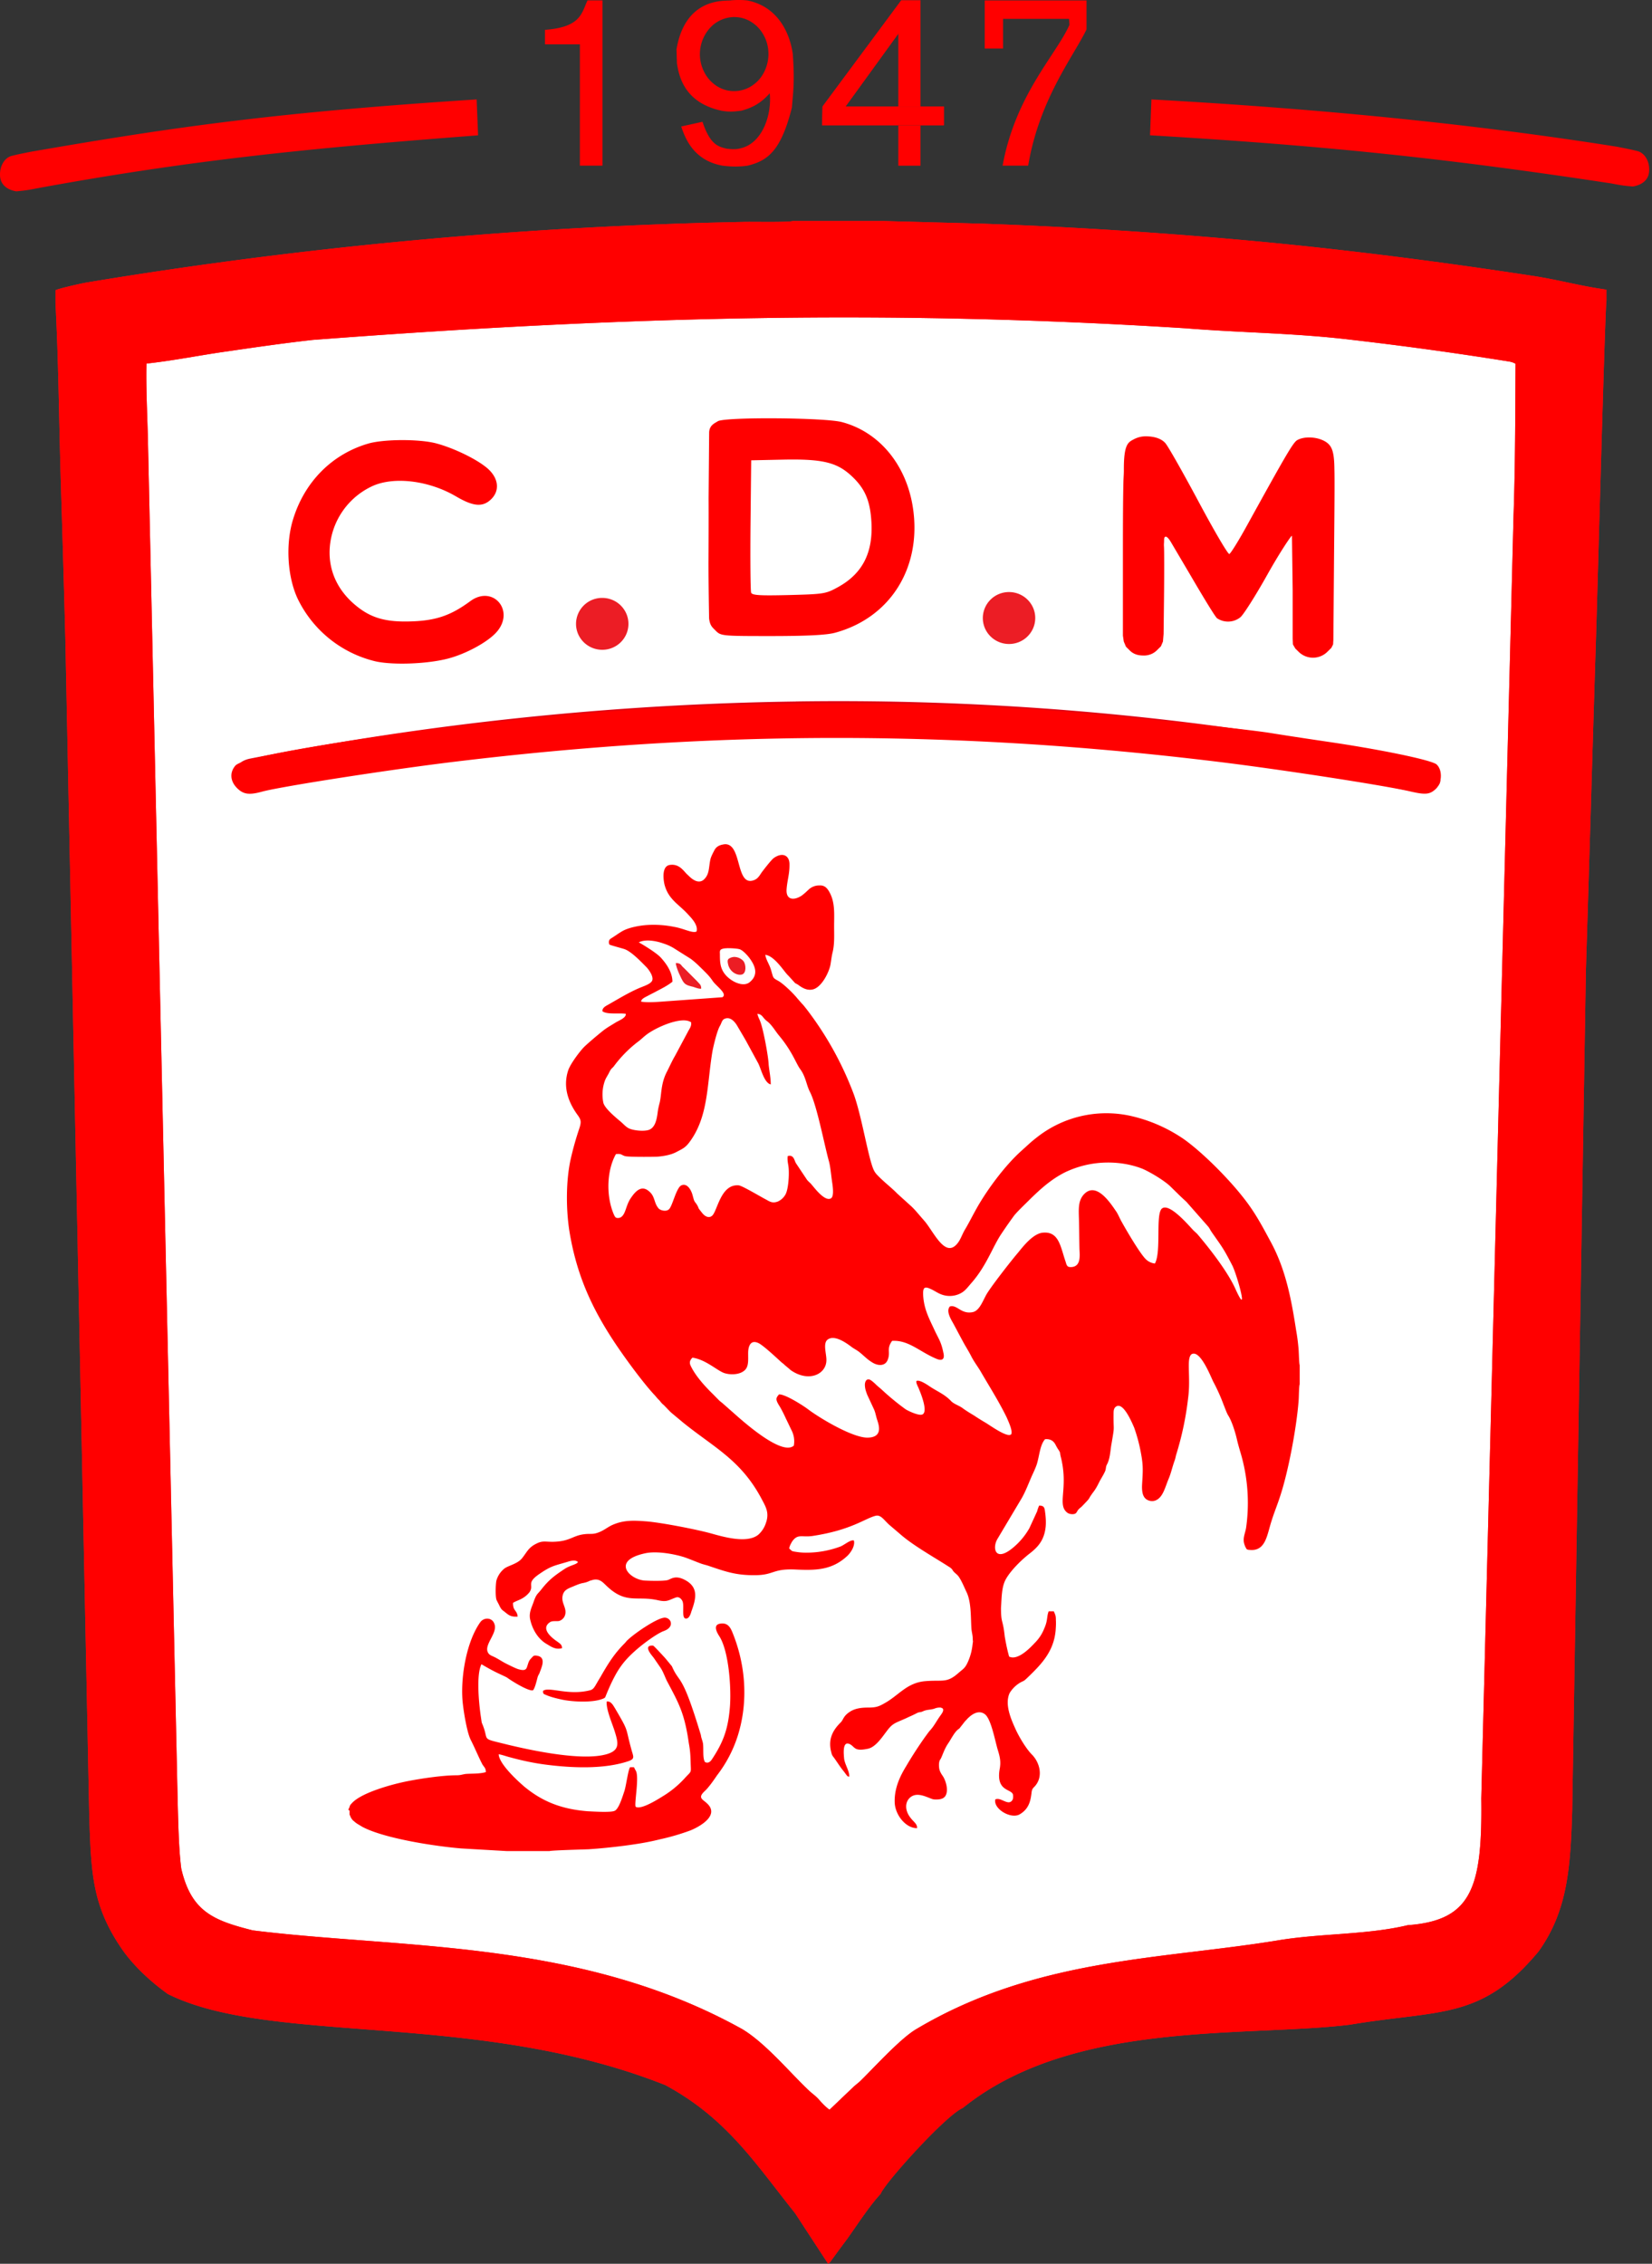 <svg xmlns="http://www.w3.org/2000/svg" width="365" height="500" fill="none"><rect width="100%" height="100%" fill="#333333" stroke="none"/><path fill="#EC1D24" fill-rule="evenodd" d="M12.26 66.93c.64 12.26.77 24.78 1.1 36.98.38 12.39.76 24.78 1.08 37.17l5.27 259.42c.38 13.29.69 20.36 7.1 29.8 2.57 3.79 6.5 7.43 10.3 10.13 23.03 11.42 68.22 3.56 109.88 20.1 13.58 7.32 19.89 17.31 28.68 28.3l7.3 11.17.31-.25.13-.13 1.74-2.38c.7-.96 1.34-1.8 2.05-2.76 1.93-2.7 4.99-7.41 7.36-9.91.87-2.37 14.4-17.38 18.17-18.99 24.27-19.58 62.46-15.54 85.6-18.4 19.83-3.34 28.92-.9 41.63-16.2 6.36-8.93 7.03-18.35 7.41-31.19l3.02-185.4c.77-24.72 1.48-49.37 2.25-74.02.12-3.02 1.99-73 2.3-73.96v-2.43c-6.35-.9-10.2-2.12-16.56-3.09-19.77-3.01-39.1-5.52-59.12-7.44a1062.6 1062.6 0 0 0-62.47-4.05l-21.57-.58H175.2c-1.28.33-9.18.13-11.1.2A1007.2 1007.2 0 0 0 19.33 62.37c-.9.13-6.1 1.28-7.07 1.73v2.83Z" clip-rule="evenodd"/><path fill="#fff" fill-rule="evenodd" d="M32.36 80.28c-.13 5.33.19 11.3.32 16.69l6.55 299.6c.13 5.2.25 11.96.83 16.18 2.2 9.45 7.1 11.43 15.8 13.61 32.88 4.1 72.34 1.9 108.17 21.83 5.2 3.15 10.46 9.57 14.76 13.61.84.77 1.41 1.1 2.25 2.05.45.52 1.6 1.74 2.25 2.12l5.45-5.2 1.16-.96c2.76-2.63 8.92-9.5 12.52-11.62 26.41-15.72 53.96-15.38 79.8-19.6 9.5-1.6 19.75-1.2 28.82-3.38 14.12-1.04 16.5-8.22 16.24-28l7.13-283.23c.38-11.04.38-22.53.44-33.64a3.98 3.98 0 0 0-1.54-.51 793.65 793.65 0 0 0-34.47-4.75c-12.65-1.54-24.01-1.54-36.85-2.57-64.95-4.1-122.99-2.75-192.91 2.57-6.3.7-12.52 1.6-18.68 2.5-6.04.83-11.94 2.05-17.85 2.7h-.2Z" clip-rule="evenodd"/><path fill="#E00011" fill-rule="evenodd" d="M175.84 154.94a673.04 673.04 0 0 0-120.76 12.65c-2.22.53-2.97 1.73-3.2 3.13-.23 1.37.76 3.35 2.32 3.49 3.08.16 2.9.13 5.98-.37l24.43-4.4a677.93 677.93 0 0 1 219.17 3.6c4.75.9 12.61 3.59 14.35-.08.8-3.32-1.64-3.83-3.56-4.73-2.31-1.1-29.34-5.46-32.23-5.9a633.72 633.72 0 0 0-106.5-7.4Z" clip-rule="evenodd"/><path fill="red" fill-rule="evenodd" d="M52.37 174.06c-1.52-1.52-1.66-3.44-.37-4.95 1.12-1.32 11.03-3.37 29.71-6.15 12.5-1.86 18.06-2.53 36.98-4.46 35.04-3.58 76.85-4.17 113.3-1.6 10.77.75 42.74 4.03 48.6 4.98 2.62.43 8.2 1.28 12.42 1.9 12.1 1.76 23.32 4.1 24.39 5.06 1.35 1.22 1.25 4.1-.2 5.44-1.29 1.2-2.28 1.3-5.62.52-5.86-1.35-28.78-4.88-42.61-6.56-57.5-7-110.71-7-168.5 0-14.26 1.72-38.3 5.46-42.53 6.6-2.9.8-4.17.62-5.57-.78Zm30.54-28a25.72 25.72 0 0 1-17.17-13.88c-2.25-4.87-2.66-12-1.01-17.4 2.52-8.3 8.55-14.41 16.54-16.78 3.45-1.03 11.38-1.06 15.11-.07 3.98 1.06 9.1 3.56 11.37 5.56 2.44 2.15 2.73 4.93.7 6.84-1.84 1.73-3.9 1.54-7.71-.7-6.05-3.54-13.83-4.46-18.6-2.2a16.28 16.28 0 0 0-9.28 13.52c-.34 4.75 1.51 9.08 5.3 12.4 3.62 3.16 7.02 4.16 13.23 3.88 5.13-.23 8.35-1.38 12.5-4.44 5.02-3.7 9.97 2.1 5.84 6.8-1.92 2.2-6.75 4.83-10.74 5.87-4.58 1.2-12.22 1.48-16.08.6Zm166.74-2.36-.88-.87-.48-1.14-.19-1.3v-18.8c0-6.99.03-11.91.12-15.41.03-.82.09-1.56.09-2.23-.04-5.38.78-6.17 1.93-6.78.53-.29 1.48-.8 2.9-.8 2.01 0 3.47.55 4.31 1.47.6.65 3.9 6.48 7.36 12.94 3.45 6.46 6.51 11.68 6.8 11.58.3-.1 2.1-3 4-6.47 8.82-15.98 10.14-18.22 11.06-18.71 1.84-.99 5.11-.62 6.7.74.95.82 1.38 2.09 1.45 5.15l.03 1.63c.04 3.97-.04 10.62-.13 21.95l-.12 14.67-.06 1.01-.38.76-.87.86a4.52 4.52 0 0 1-6.38 0l-.72-.71-.53-.91-.05-1.25v-10.6l-.16-12.15c-.22 0-2.77 3.84-5.39 8.51-2.61 4.67-5.32 8.94-6.01 9.5a4.37 4.37 0 0 1-5.14.22c-.6-.42-6.04-9.77-6.04-9.77l-4.16-7.05c-.78-1.32-1.28-1.43-1.46-.92-.06.16-.05.62-.06.92-.02.34-.05.53-.01 1.04.05.82.06 5.97 0 11.44l-.09 7.81-.14 1.66-.45 1.06-.96.95a4.02 4.02 0 0 1-2.94 1.08c-.85 0-2.02-.15-2.95-1.08Zm-91.54-4.42c-.77-.76-1.24-1.11-1.44-2.67 0 0-.15-8.03-.13-13 .05-9.8.02-13.5.02-13.5l.12-14.5c.01-1.74 1.32-2.16 1.97-2.6 2.07-.94 23.54-.77 27.33.21 8.3 2.17 14.35 9.5 15.75 19.1 1.9 13.11-5.05 24.16-17.28 27.45-1.82.49-6.13.71-13.89.72-11.02 0-11.27-.02-12.45-1.2Zm27.04-9.6c5.42-2.98 7.79-7.62 7.38-14.46-.29-4.78-1.49-7.47-4.58-10.27-3.18-2.87-6.4-3.6-14.91-3.43l-7.07.15-.15 14.25c-.07 7.84-.01 14.58.14 14.98.22.58 1.86.69 8.33.53 7.73-.2 8.16-.26 10.86-1.75ZM160.08 186.48c-.12 0-.26.03-.4.06-.9.17-1.47.57-1.81 1.2-.29.57-.74 1.37-.91 2.06-.4 1.83-.17 3.25-1.42 4.45-.62.58-1.41.58-2.2.12-.63-.34-1.09-.86-1.6-1.32-.79-.8-1.75-2.34-3.8-2-1.7.29-1.41 3.03-1.13 4.29.85 3.31 3.12 4.34 5.16 6.57.85.92 2.32 2.4 1.93 3.83-.9.46-2.84-.68-5-1.03a22.86 22.86 0 0 0-5.95-.4c-1.7.12-3.8.52-5.16 1.2-.73.35-2.04 1.32-2.89 1.83-.4.29-.45.75-.28 1.26.17.17 2.89.86 3.34 1.03 1.53.51 3.69 2.8 4.88 4 .45.46 1.65 2.06 1.25 2.97-.34.74-1.82 1.2-2.78 1.6-2.55 1.09-4.82 2.52-7.26 3.89-.5.28-.96.63-.96 1.25 1.02.8 3.63.35 5.16.58.17.85-1.48 1.48-2.16 1.88-.9.57-1.75 1.03-2.6 1.66-.97.74-3.63 2.97-4.54 3.89-.97 1.03-2.9 3.6-3.4 5.03-1.2 3.6-.06 6.91 1.98 9.77.85 1.14.97 1.6.45 3.14a67.94 67.94 0 0 0-1.87 6.63c-1.07 4.75-1.07 10.92-.34 15.78 1.59 10 5.1 17.26 9.64 24.23 2.16 3.31 6.3 9.03 9.08 12.06.45.45.56.68 1.02 1.14.4.35.56.75 1.02 1.09.73.68 1.36 1.48 2.15 2.11l2.33 1.94c6.75 5.44 12.64 8.18 17.18 16.64.96 1.83 1.87 3.17 1.02 5.51a5.81 5.81 0 0 1-1.7 2.58c-2.55 2-7.83.4-10.55-.35-3.34-.91-11.11-2.4-14.23-2.63-2.84-.22-5-.28-7.43.8-.9.4-1.65 1.03-2.67 1.49-1.7.74-1.98.34-3.68.57-2.5.34-3.06 1.6-6.86 1.66-1.7 0-2.27-.29-3.69.46-1.7.85-2.04 1.94-3.12 3.25-1.08 1.26-3.29 1.6-4.02 2.35a5.24 5.24 0 0 0-1.6 2.57c-.16.91-.22 3.2 0 4.06.06.28.52 1.03.69 1.43.28.57.45.85.96 1.2.97.74 1.36 1.31 3.06 1.2-.1-1.43-1.07-1.2-1.02-3.03.52-.35 1.42-.63 1.99-.97a5.57 5.57 0 0 0 1.64-1.38c1.08-1.6-.79-1.94 2.05-3.94 2.72-1.89 3.34-1.88 6.23-2.74.74-.23 1.82-.57 2.44 0-.28.57-1.7.68-3.06 1.6-2.21 1.48-3.35 2.34-4.94 4.34-.96 1.26-1.13.97-1.8 2.86-.4 1.2-1.03 2.28-.8 3.71.45 2.23 1.7 4.46 3.68 5.6.97.57 1.93 1.32 3.4.92 0-.8-.5-1.03-1.02-1.43-1.19-.8-3.74-2.8-1.75-4.23.56-.46 1.3-.23 2.1-.34a1.97 1.97 0 0 0 1.3-1.2c.57-1.6-.85-2.69-.51-4.35.28-1.43 1.36-1.65 2.66-2.22 1.93-.8 1.6-.46 2.78-.86.34-.12.57-.29.91-.34 1.7-.63 2.55.45 3.29 1.14 4.36 4.23 6.75 2.17 11.45 3.25 2.04.46 2.33-.05 3.97-.62.68-.23 1.2.34 1.42.8.51 1.08-.4 4.23 1.02 3.83.51-.17.8-.97.96-1.55.97-2.68 1.7-5.26-1.36-6.91-2.2-1.2-3.12-.23-3.9 0-.92.23-3.7.17-4.77.11-3.4 0-8.05-4.4-.06-6.06 2.5-.51 6.35.18 8.62.92 1.3.46 2.33.91 3.57 1.37.63.23 1.25.34 1.87.57 3.75 1.26 5.96 2.06 10.27 2 4.02-.06 3.68-1.43 8.56-1.26 4.65.23 8.22.18 11.62-2.97.57-.51 1.82-2.11 1.48-3.43-.74-.23-2.1.98-2.95 1.32a21.61 21.61 0 0 1-7.66 1.37c-.73 0-1.41-.06-2.1-.17-1.18-.17-.9-.17-1.58-.75.06-.57.45-1.2.68-1.6 1.25-1.71 2.1-.83 4.48-1.17 8.62-1.31 11.57-3.88 13.95-4.46 1.25-.28 1.87 1.09 3.34 2.29l1.88 1.6c2.94 2.63 7.6 5.2 11.05 7.43.8.51.57.63 1.08 1.14.4.4.8.63 1.13 1.2.57.86 1.08 2.12 1.54 3.09 1.13 2.23.96 5.6 1.13 8.17.06.69.23 1.26.28 1.94.02.67.05.88.07.94-.03.1-.06.3-.12.79a12.49 12.49 0 0 1-.97 3.6c-.68 1.54-1.07 1.6-2.1 2.51-2.66 2.35-3.45 1.49-7.37 1.83-4.08.35-5.84 3.14-8.96 4.86-1.3.74-1.87.97-3.68.97-1.42 0-2.72.17-3.8.8-1.7 1.03-1.59 1.83-2.21 2.46-1.87 1.83-2.84 3.83-2.1 6.63.06.28.17.63.34.85.85 1.1 1.53 2.3 2.44 3.38l.5.68c.3.35.24.4.69.46.06-1.26-.97-2.63-1.14-4-.1-1.14-.4-4.17 1.42-3.09 1.02.63.9 1.55 3.86.92 1.64-.34 3.06-2.46 3.97-3.66 1.53-2.06 1.81-1.88 4.6-3.14.56-.29 1.18-.52 1.7-.8.27-.12.56-.29.84-.4.51-.12.63-.06 1.08-.29.8-.34 1.3-.28 2.1-.46.34-.05.62-.23.96-.28.23-.06.46-.06.68-.06.06 0 .23 0 .28.06 1.03.28-.17 1.6-.34 1.89-.73 1.02-1.3 2.17-2.15 3.08-.4.46-.74.97-1.13 1.49a88.59 88.59 0 0 0-4.14 6.4c-1.3 2.11-2.67 4.86-2.55 8.06.1 2.68 2.38 5.66 4.93 5.66.11-1.15-1.08-1.43-1.99-3.15-.73-1.48-.45-2.91.57-3.71 1.2-.92 2.67-.4 3.97.11.9.34.96.46 2.1.4.85-.06 1.42-.34 1.7-.91.62-1.2 0-3.2-.57-4.12-.34-.51-.68-.97-.85-1.66-.11-.63-.17-1.65.23-2.17.34-.45.8-2.17 1.7-3.48.68-.98 1.42-2.58 2.32-3.2.23-.18 0 .05.17-.12l.85-1.08c.23-.3.35-.46.57-.69.29-.29.4-.46.68-.69.85-.8 2.33-1.71 3.63-.63 1.3 1.15 2.1 5.5 2.72 7.66.46 1.49.8 2.69.46 4.4-.85 5.03 2.66 4.29 2.95 5.66.05.34.05.86-.12 1.14-.9 1.49-2.6-.74-3.8-.1-.45 2.1 3.52 4.45 5.45 3.25 1.81-1.09 2.32-2.63 2.55-4.63.11-1.03.34-1.09.8-1.6 1.87-2.17.96-5.26-.69-6.92-1.36-1.37-3-4.17-3.74-5.88-.9-2-2.33-5.26-1.2-7.72a6.7 6.7 0 0 1 2.39-2.34c.85-.46.62-.18 1.47-.98 3.01-2.9 5.85-5.71 6.3-10.45.06-.8.11-1.55.06-2.35 0-1.02-.12-1.14-.46-1.94h-1.13c-.46 1.14-.17 2-.97 3.77a9.16 9.16 0 0 1-1.87 2.97c-.73.75-3.8 4.3-5.9 3.26-.34-1.2-.63-2.5-.97-4.44-.4-3.89-.82-2.76-.83-6.3.17-2.4.12-4.75 1.14-6.47 1.13-1.94 3.39-4.14 5.14-5.51 1.93-1.49 3.24-2.97 3.58-5.83.11-.97.05-2-.06-2.97-.17-1.2-.11-1.83-1.36-1.83-.17.34-.34.8-.45 1.26l-1.7 3.7a15.5 15.5 0 0 1-3.24 4.01c-4.3 3.83-5.04.48-3.85-1.57l5.38-9.03c.91-1.6 1.53-3.32 2.27-4.98.34-.74.85-1.82 1.08-2.57.57-1.83.68-4.23 1.81-5.48 1.25-.12 1.93.45 2.33 1.25.28.52.4.75.68 1.15.45.68.23.57.45 1.43 1.82 7.08-.96 10.68 1.53 12.45.34.23.97.35 1.48.23.56-.17.5-.51.9-.97.35-.4.57-.46.97-.91 2.1-2.17.8-.92 2.38-3.03.57-.75.9-1.43 1.36-2.35.34-.62 1.02-1.71 1.25-2.34.17-.57.06-.86.4-1.43.68-1.37.68-3.03.96-4.51.74-4.35.4-2.35.45-6.63 0-.69.06-1.09.4-1.43 1.59-1.49 3.57 3.2 4.14 4.51a35.83 35.83 0 0 1 1.53 5.78c.51 2.74.4 3.94.23 6.74-.06 1.09 0 2.29.57 2.97.45.63 1.64 1.03 2.6.52 1.48-.75 1.93-2.86 2.67-4.63.57-1.32.85-2.75 1.36-4.12.17-.45.23-.97.4-1.48a68.36 68.36 0 0 0 2.55-12.12c.34-2.57.22-4.34.17-6.91 0-.86-.06-2.58.68-2.98 1.87-.91 4.14 4.92 4.7 6.06a40.83 40.83 0 0 1 2.27 5.03c.29.69.74 2 1.08 2.51.8 1.26 1.59 3.83 1.93 5.38.23.97.51 1.94.8 2.91a38.9 38.9 0 0 1 1.24 16.18c-.11 1.08-.62 2.11-.57 3.08 0 .52.17.97.34 1.38.35.68.29.68 1.14.74 3.4.23 3.68-3.38 4.65-6.35.56-1.83 1.3-3.6 1.87-5.37 1.81-5.37 3.69-15.26 4.14-21.37.06-.69.06-3.09.23-3.49v-4.23c-.17-.57-.17-3.09-.29-4a41.92 41.92 0 0 0-.5-3.71c-1.08-7.03-2.33-13.5-5.62-19.55-2.16-4-3.63-6.8-6.47-10.29-3.06-3.83-8.56-9.43-12.75-12.4a33.86 33.86 0 0 0-11.63-5.09 24.8 24.8 0 0 0-19.85 4c-.79.57-1.58 1.2-2.32 1.83l-2.21 2c-3.4 3.09-6.98 7.89-9.25 11.72-1.3 2.23-1.92 3.6-3 5.43-.57.91-.85 1.83-1.42 2.74-2.78 4.17-5.33-1.77-7.48-4.4l-1.93-2.23c-.34-.4-.63-.68-.97-1.03l-3.28-2.97c-1.14-1.2-2.84-2.46-4.31-4a4.08 4.08 0 0 1-.85-1.2c-1.2-2.63-2.61-11.72-4.37-16.63a72.7 72.7 0 0 0-10.5-18.92c-.33-.4-.56-.74-.96-1.14l-.96-1.09c-.9-1.14-3.18-3.37-4.37-4-1.24-.69-.96-.57-1.58-2.57-.34-1.09-1.08-2.12-1.2-3.14 2.05.23 4.2 3.77 4.94 4.45.5.52.9.98 1.42 1.55.4.46.4.28.9.63.91.68 2.05 1.37 3.4.97 1.93-.63 3.47-3.89 3.75-5.49.17-1.03.22-1.66.45-2.63.46-1.83.34-3.88.34-5.77 0-2.8.29-5.6-1.3-8-.4-.57-.91-1.09-1.93-1.03a3.4 3.4 0 0 0-2.27.8c-.56.51-1.02.97-1.64 1.43-1.59 1.08-3.58 1.14-3.35-1.49.17-2.06.68-3.31.63-5.54-.06-1.89-1.6-2.57-3.46-1.26-.51.34-2.33 2.69-2.78 3.32-.4.63-.8 1.25-1.53 1.54-4.23 1.72-2.6-8.2-6.58-7.9Zm-16.96 21.25c1.21 0 2.52.32 3.4.64.91.29 1.42.52 2.22.97l3.91 2.46c1.25.97 1.65 1.43 2.55 2.29.8.8 1.53 1.48 2.22 2.51.73 1.15 3.4 2.86 2.2 3.66l-11.9.86c-1.7.11-4.43.4-6.07.11 0-.63 1.02-1.03 1.53-1.31.63-.35 1.25-.63 1.87-.98 1.42-.74 2.44-1.25 3.52-2.11 0-2.29-1.65-4.34-2.67-5.43-.96-.97-3.34-2.46-4.76-3.26.55-.3 1.25-.41 1.98-.41Zm17.5 1.7c.97-.02 2.4.08 2.86.25.74.3 1.59 1.26 2.04 1.83 1.3 1.72 2.16 3.72.17 5.38-1.36 1.2-3.97.06-5.38-1.55-1.2-1.43-1.25-2.74-1.25-4.63-.06-.85.06-1.02.8-1.2.16-.04.43-.06.76-.07Zm6.72 14.49c1.13.11 1.13.86 2.1 1.6 1.13.85 1.81 2.17 2.72 3.25 2.95 3.55 3.74 6.18 4.65 7.38 1.25 1.71 1.36 3.54 2.15 5.03 1.53 3.03 3.06 11.14 4.14 15.14.34 1.09.51 3.03.68 4.23.12.92.63 3.6-.17 4.12-1.3.8-3.51-2.12-4.2-2.92-.45-.57-.79-.74-1.13-1.2l-2.44-3.66c-.34-.57-.45-1.94-1.81-1.54-.12 1.26.17 1.72.23 2.86.1 1.37-.06 4.51-.74 5.66a3.66 3.66 0 0 1-1.59 1.48c-1.13.46-1.76.12-2.55-.34-1.25-.63-5.39-3.14-6.18-3.2-4.03-.34-4.7 5.83-5.9 6.74-.85.69-1.81-.17-2.15-.63-1.25-1.54-.51-.74-1.2-1.88-.16-.29-.45-.52-.62-.97-.11-.34-.23-.8-.34-1.2-.28-.98-1.13-2.63-2.44-2.06-1.13.51-1.93 4.46-2.72 5.26-.62.63-1.93.28-2.32-.17-1.14-1.32-.68-2.75-2.33-3.95-1.76-1.31-3.12.69-3.8 1.66-1.13 1.66-1.07 3.37-2.1 4.17-.28.23-.9.35-1.24.12-.23-.17-.46-.75-.57-1.03-1.59-4.06-1.36-9.49.62-12.97 1.3-.12 1.08.17 1.99.45.68.23 6.57.17 7.26.12 1.41-.12 2.89-.4 4.02-.98 1.42-.74 1.99-.97 2.84-2.05 4.3-5.6 3.97-12.58 5.16-19.95.22-1.31 1.07-4.86 1.7-5.89.34-.57.45-1.31.96-1.54 1.42-.69 2.5.86 2.95 1.66.63 1.08 1.25 2.11 1.87 3.2l2.67 4.91c.62 1.15 1.3 4.35 2.78 4.69 0-1.49-.29-2.74-.46-4.34-.05-1.78-1.19-7.9-1.87-9.6-.22-.58-.5-1.03-.62-1.66Zm-16.14 1.45c.6.02 1.12.16 1.5.43.12.92-.39 1.43-.73 2.12l-2.84 5.31c-.68 1.15-1.24 2.46-1.87 3.66-1.3 2.63-1.07 4.92-1.53 6.75-.22.85-.34 1.37-.45 2.28-.23 1.66-.63 3.09-1.81 3.6-1.14.46-3.8.17-4.71-.4-.57-.34-1.02-.86-1.48-1.26-1.07-.91-3.63-2.97-3.97-4.28a9 9 0 0 1 .29-4.75c.22-.68.62-1.2.96-1.88.51-1.09.74-.97 1.14-1.54 1.53-2.06 3.46-4 5.5-5.5.56-.45.9-.8 1.47-1.25 1.66-1.35 5.9-3.37 8.53-3.29Zm93.47 31.4c2.58-.02 5.18.4 7.61 1.32 1.7.69 5.05 2.7 6.35 4l1.7 1.66c.63.63 1.2 1.14 1.82 1.72l4.82 5.48c.28.35.45.75.68 1.09 2.21 3.2 2.55 3.43 4.6 7.43 1.01 1.88 3.85 12.11.73 5.26-1.7-3.83-5.73-8.98-8.45-12.18-.28-.28-.62-.57-.9-.85-1.14-1.2-5.22-6-6.87-4.8-1.53 1.14-.11 9.54-1.59 12.17a3.4 3.4 0 0 1-2.15-1.09c-1.36-1.48-4.08-6.11-5.16-8.06-.4-.68-.74-1.54-1.13-2.17-1.42-2.11-4.54-6.86-7.26-3.94-1.3 1.43-1.14 3.31-1.08 5.54.06 2.17.06 4.35.11 6.52.06 1.26.29 3.26-1.07 3.83-.34.17-1.08.23-1.42.06-.34-.18-.45-.69-.57-1.09-1.13-3.2-1.42-6.8-5.1-6.4-2.1.23-4.25 2.97-5.45 4.46-1.24 1.42-6.35 7.94-7.08 9.43-.74 1.37-1.48 3.37-2.9 3.65-2.6.52-3.4-1.71-5.04-1.25-.97 1.08.4 3.08.85 3.94.62 1.14 1.24 2.34 1.87 3.49.62 1.2 1.3 2.22 1.93 3.43.62 1.25 1.3 2.11 2.04 3.31 1.98 3.43 4.08 6.69 5.84 10.29.4.91.9 2 1.08 2.97 0 .17.05.4 0 .57-.06.4 0 .17-.23.34-1.02.46-4.65-2.17-5.44-2.63-.85-.5-1.7-1.02-2.56-1.6-.85-.51-1.7-1.02-2.5-1.6-.78-.62-1.92-.9-2.6-1.6-1.53-1.6-3.06-2.11-4.82-3.31-.51-.34-2.21-1.49-2.84-1.14-.17.45.4 1.31.57 1.83.46 1.08 2.1 5.2.63 5.6-.85.23-3.12-.86-3.63-1.2a56.08 56.08 0 0 1-5.33-4.4c-.46-.4-.91-.75-1.3-1.15-.24-.23-1.03-.97-1.43-1.03-.73-.11-.96.75-.9 1.43.05.8.28 1.32.5 1.95l1.54 3.31c.28.69.34 1.14.57 1.94.28.97 1.7 4.12-1.93 4.23-3.3.12-10.72-4.34-13.27-6.28-.9-.69-5.05-3.38-6.41-3.26-.28.4-.74.74-.45 1.49.11.34.45.9.68 1.25.45.8.9 1.66 1.3 2.57.46.92.85 1.78 1.3 2.69a5.3 5.3 0 0 1 .46 3.31c-2.84 2.52-12.53-6.57-13.61-7.48l-2.21-1.95c-.28-.22-.45-.34-.74-.62l-1.36-1.38c-1.64-1.6-3.74-3.88-4.82-6.11-.45-.86-.17-1.37.34-1.89 2.9.4 5.39 2.8 6.98 3.38 1.3.45 3.17.4 4.25-.35 1.25-.8 1.08-2.28 1.08-4 0-1.71.62-3.14 2.44-2.17 1.19.69 3.8 3.14 4.93 4.17.28.23.4.29.68.57l1.42 1.2c4.02 2.75 7.88.8 7.82-2.34 0-1.37-.8-3.66.28-4.46 1.54-1.14 4.2.8 5.4 1.72.5.34 1.07.63 1.58 1.03 1.02.8 1.7 1.6 2.84 2.28 1.24.8 2.89.92 3.45-.57.68-1.71-.34-2.4.97-4.17 3.63-.23 6.07 2.4 9.75 3.94 1.2.52 1.93.23 1.59-1.26-.51-2.51-1.02-3.02-1.93-4.97-1.19-2.57-2.38-4.69-2.55-7.77-.06-1.49.11-2.12 1.59-1.43.8.34 1.41.8 2.2 1.14 2 .86 4.15.35 5.4-.8.56-.51 1.07-1.2 1.64-1.83 3.23-3.77 4.54-7.83 6.46-10.68a104 104 0 0 1 2.84-4.06c.74-.92 2.5-2.57 3.4-3.49 2.33-2.28 4.7-4.45 7.77-6a21.92 21.92 0 0 1 9.4-2.18ZM147.04 357.3c-1.48-.23-6.8 3.42-8.34 4.91-.28.23-.5.57-.74.8-2.15 2.17-3.4 4.12-4.99 6.86-.34.63-.73 1.2-1.07 1.83-.4.63-.68 1.37-1.42 1.6-4.88 1.31-9.24-.86-10.5.17-.05.57.12.69.58.86.96.45 2.38.8 3.45 1.03 2.22.51 6.92.8 9.25-.18.56-.23.45-.34.68-.85.56-1.38 1.19-2.8 1.87-4.06 1.53-2.92 3.29-4.63 5.39-6.4 1.25-1.03 3.68-2.86 5.27-3.55.8-.28 1.42-.63 1.7-1.31.28-.92-.4-1.6-1.13-1.71Zm-39.23.22a1.9 1.9 0 0 0-1.71.8c-3 4.23-4.31 11.83-3.92 17.15.17 2.17.97 7.14 1.82 8.8.9 1.77 1.64 3.6 2.55 5.37.34.63.8.8.8 1.77-1.42.4-2.95.3-4.43.4-.85.12-1.13.3-2.1.3-3.06 0-7.88.73-10.77 1.3-3 .58-9.93 2.4-12.2 4.75-.79.8-.39.63-.9 1.54l.28.23v.86c.17.28.23.63.46.91.22.35.4.46.68.69.5.45 1.02.68 1.64 1.08 4.88 2.63 16.39 4.35 21.95 4.8l10.03.58h9.42c.45-.17 7.37-.35 8.62-.4 2.72-.18 5.38-.46 8.05-.8 2.6-.35 5.16-.75 7.65-1.38a50.3 50.3 0 0 0 6.86-2c2.33-.97 6.3-3.37 3.7-5.88-.92-.92-2.1-1.2-.86-2.52.4-.4.68-.63 1.08-1.14.68-.8 1.3-1.71 1.93-2.63a28.29 28.29 0 0 0 4.59-8.8c2.32-7.43 1.75-15.6-1.25-22.86-.45-1.09-1.08-2.06-2.6-1.83-1.82.23-.69 2.11-.24 2.8 2.05 3.2 2.67 11.2 2.33 15.6-.4 4.97-1.48 7.83-4.03 11.66-.34.46-.79.86-1.47.52-.57-.8-.28-2.98-.45-4.12-.12-.69-.4-1.2-.46-1.83-4.28-14.2-4.64-11.12-6.4-15.2l-1.31-1.6c-.28-.34-2.6-2.86-2.84-2.97-2.43-.17-.22 2.23.12 2.68l1.53 2.23c.62.92 1.08 2.36 1.53 3.15 2.48 4.68 3.76 6.86 4.7 13.48.29 1.55.35 2.52.4 4.12.06 2.51.29 1.94-1.07 3.37a22.17 22.17 0 0 1-4.88 4.12c-.85.51-4.93 3.2-6.18 2.45-.4-.45.85-6.68 0-8-.17-.28-.23-.46-.4-.74h-.85c-.45.69-.85 4-1.25 5.26-.45 1.31-1.19 3.83-2.1 4.34-.79.46-4.87.17-6.06.12-5.62-.46-9.87-2.06-13.95-5.43-1.2-1.03-5.56-4.92-5.67-7.15.62.06 1.87.52 2.6.69 2.73.74 5.4 1.31 8.23 1.65 5.56.69 12.59.98 17.92-.85 1.25-.46 1.08-.86.68-2.17-1.59-5.66-.46-3.9-3.74-9.5-.4-.62-.86-1.6-1.82-1.48-.17 1.72 1.25 4.92 1.76 6.57.8 2.58 1.25 4.23-1.87 5.1-5.33 1.48-16-.75-21.72-2.12-5.95-1.49-4.25-.75-5.39-3.89-.56-1.54-.28-.34-.62-2.51-.4-2.8-1.02-9.1.17-11.38 3.12 1.87 4.37 2.27 5.61 2.92.74.57 4.6 3.03 5.73 2.85.45-.28.9-2.34 1.08-2.97.11-.34.28-.57.4-.85.4-1.15 1.41-3.15-.12-3.72-.34-.11-.9-.23-1.19-.06-.06 0-.57.57-.68.69-.45.51-.51 1.03-.8 1.83-.28.8-1.07.63-1.92.4-.68-.23-1.7-.75-2.27-1.03-1.2-.57-1.87-1.09-3-1.66-.74-.34-1.2-.46-1.48-1.14-.68-1.71 2.16-4.12 1.53-6.06-.23-.8-.82-1.2-1.46-1.26Z" clip-rule="evenodd"/><path fill="#EC1D25" fill-rule="evenodd" d="M154.92 218.38c.06-.92-.5-1.15-.96-1.72l-2.84-2.85c-.73-.58-.56-1.1-1.81-1.1.06 1.04 1.19 3.44 1.64 4.12.4.57.85.8 1.76 1.03.74.12 1.42.57 2.21.52Z" clip-rule="evenodd"/><path fill="#EC1D24" fill-rule="evenodd" d="M161.5 211.5c-.57.24-.85.4-.68 1.26.34 2.06 2.27 2.8 3.17 2.46.91-.34.85-2.05.34-2.85-.45-.63-1.7-1.32-2.83-.86Z" clip-rule="evenodd"/><path fill="#EC1D25" fill-rule="evenodd" d="M138.85 137.8c0-3.17-2.59-5.74-5.78-5.74a5.76 5.76 0 0 0-5.8 5.73c0 3.17 2.6 5.73 5.8 5.73 3.2 0 5.78-2.56 5.78-5.73ZM228.73 136.5c0-3.16-2.6-5.73-5.79-5.73a5.76 5.76 0 0 0-5.79 5.73c0 3.17 2.6 5.74 5.79 5.74 3.2 0 5.79-2.57 5.79-5.74Z" clip-rule="evenodd"/><path fill="red" fill-rule="evenodd" d="M133.11.1v36.49h-4.99V9.79h-7.71v-3.2c8.02-.59 8.08-3.76 9.4-6.5h3.3ZM161.42.1c-1.78.1-10.06-.44-11.95 10.81l.1 3.1c.43 2.76 1.6 8.69 9.87 10.45 1.97.35 3.08.12 4.33 0 2-.55 4.05-1.33 6.3-3.86.47 4.57-1.48 10.69-6.02 12.04-.79.2-1.34.47-3.57.19-1.64-.46-3.52-.67-5.27-5.93l-4.7 1.04c.79 2.28 2.53 7.48 9.12 8.65 1.85.24 3.7.27 5.55 0 4.57-1.1 7.4-3.43 9.78-12.8.24-3.18.67-5.57.2-11.84-.31-2.47-2-10.25-10.07-11.86-1.46-.14-2.72-.1-3.67 0Zm.8 3.67a7.02 7.02 0 0 1 4.27 1.42 7.6 7.6 0 0 1 2.1 2.34 8.32 8.32 0 0 1 1.09 3.03 8.81 8.81 0 0 1-1.67 6.66 8.05 8.05 0 0 1-2.36 2.02 7.24 7.24 0 0 1-4.94.73 7.14 7.14 0 0 1-3.37-1.76 7.69 7.69 0 0 1-1.87-2.55 8.56 8.56 0 0 1-.67-5.34 8.56 8.56 0 0 1 2.71-4.78 7.46 7.46 0 0 1 4.17-1.75c.18-.02.36-.02.54-.02ZM208.55 23.52h-21.73l11.66-16.09 4.9-7.34v36.5V.09h-4.26l-17.38 23.43-.1 4.14h26.9v-4.14Z" clip-rule="evenodd"/><path fill="red" fill-rule="evenodd" d="M208.55 23.52h-21.73l11.66-16.09V36.6h4.9V.09h-4.26l-17.38 23.43-.1 4.14h26.9v-4.14ZM217.57 10.72h4.05V4.17h14.58l.1 1.29c-2.86 6.55-11.92 15.4-14.78 31.13h5.65c2.46-14.75 10.17-24.35 12.89-30.1V.1h-22.49v10.63ZM2.7 34.4C1 34.77-.17 36.75.02 39c.17 1.87 1.63 2.93 3.55 3.26 2.14-.17 3.22-.39 4.63-.67 34.32-6.3 60.4-8.87 97.43-11.7l-.32-7.93c-44.17 2.86-66.25 5.98-98.27 11.52-1.54.3-3.19.62-4.34.93ZM361.65 33.34c1.74.36 2.91 2.34 2.71 4.59-.16 1.88-1.64 2.94-3.58 3.26-2.17-.16-3.26-.38-4.68-.66-37.07-5.64-63.78-8.38-102.01-10.65l.31-7.92c39.01 2.16 72.66 5.66 102.87 10.45 1.55.31 3.22.62 4.38.93ZM39.22 396.58l-6.54-299.6c-.13-5.4-.45-11.37-.32-16.7h.19c5.9-.64 11.81-1.86 17.84-2.7 6.17-.9 12.4-1.8 18.69-2.5 69.92-5.32 127.95-6.67 192.9-2.57 12.85 1.03 24.21 1.03 36.86 2.57a793.65 793.65 0 0 1 34.47 4.75c.7.13.96.2 1.54.52-.06 11.1-.06 22.6-.45 33.63l-7.12 283.24c.25 19.77-2.12 26.96-16.24 28-9.08 2.17-19.33 1.77-28.83 3.38-25.83 4.21-53.38 3.87-79.8 19.6-3.6 2.11-9.75 8.98-12.51 11.61-.45.39-.71.58-1.16.97l-5.46 5.2c-.64-.39-1.8-1.6-2.24-2.12-.84-.96-1.42-1.29-2.25-2.06-4.3-4.04-9.57-10.46-14.77-13.6-35.82-19.94-75.29-17.73-108.17-21.83-8.7-2.19-13.58-4.16-15.8-13.61-.57-4.23-.7-10.98-.83-16.18Zm313.42-256.21c.12-3.02 1.99-73 2.3-73.96v-2.43c-6.35-.9-10.2-2.12-16.56-3.09-19.77-3.01-39.1-5.52-59.12-7.44-20.67-1.93-41.6-3.34-62.47-4.05l-21.57-.58H175.2c-1.28.33-9.18.13-11.1.2A1007.02 1007.02 0 0 0 19.33 62.37c-.9.13-6.1 1.28-7.07 1.73v2.83c.64 12.26.77 24.78 1.1 36.98.38 12.39.76 24.78 1.08 37.17l5.27 259.42c.38 13.29.69 20.36 7.1 29.8 2.57 3.79 6.5 7.43 10.3 10.13 23.03 11.42 68.22 3.56 109.88 20.1 13.58 7.32 19.89 17.31 28.68 28.3l7.3 11.17.31-.25.13-.13 1.74-2.38c.7-.96 1.34-1.8 2.05-2.76 1.93-2.7 4.99-7.41 7.36-9.91.87-2.37 14.4-17.38 18.17-18.99 24.27-19.58 62.46-15.54 85.6-18.4 19.83-3.34 28.92-.9 41.63-16.2 6.36-8.93 7.03-18.35 7.41-31.19l3.02-185.4c.77-24.72 1.48-49.37 2.25-74.02Z" clip-rule="evenodd"/></svg>
